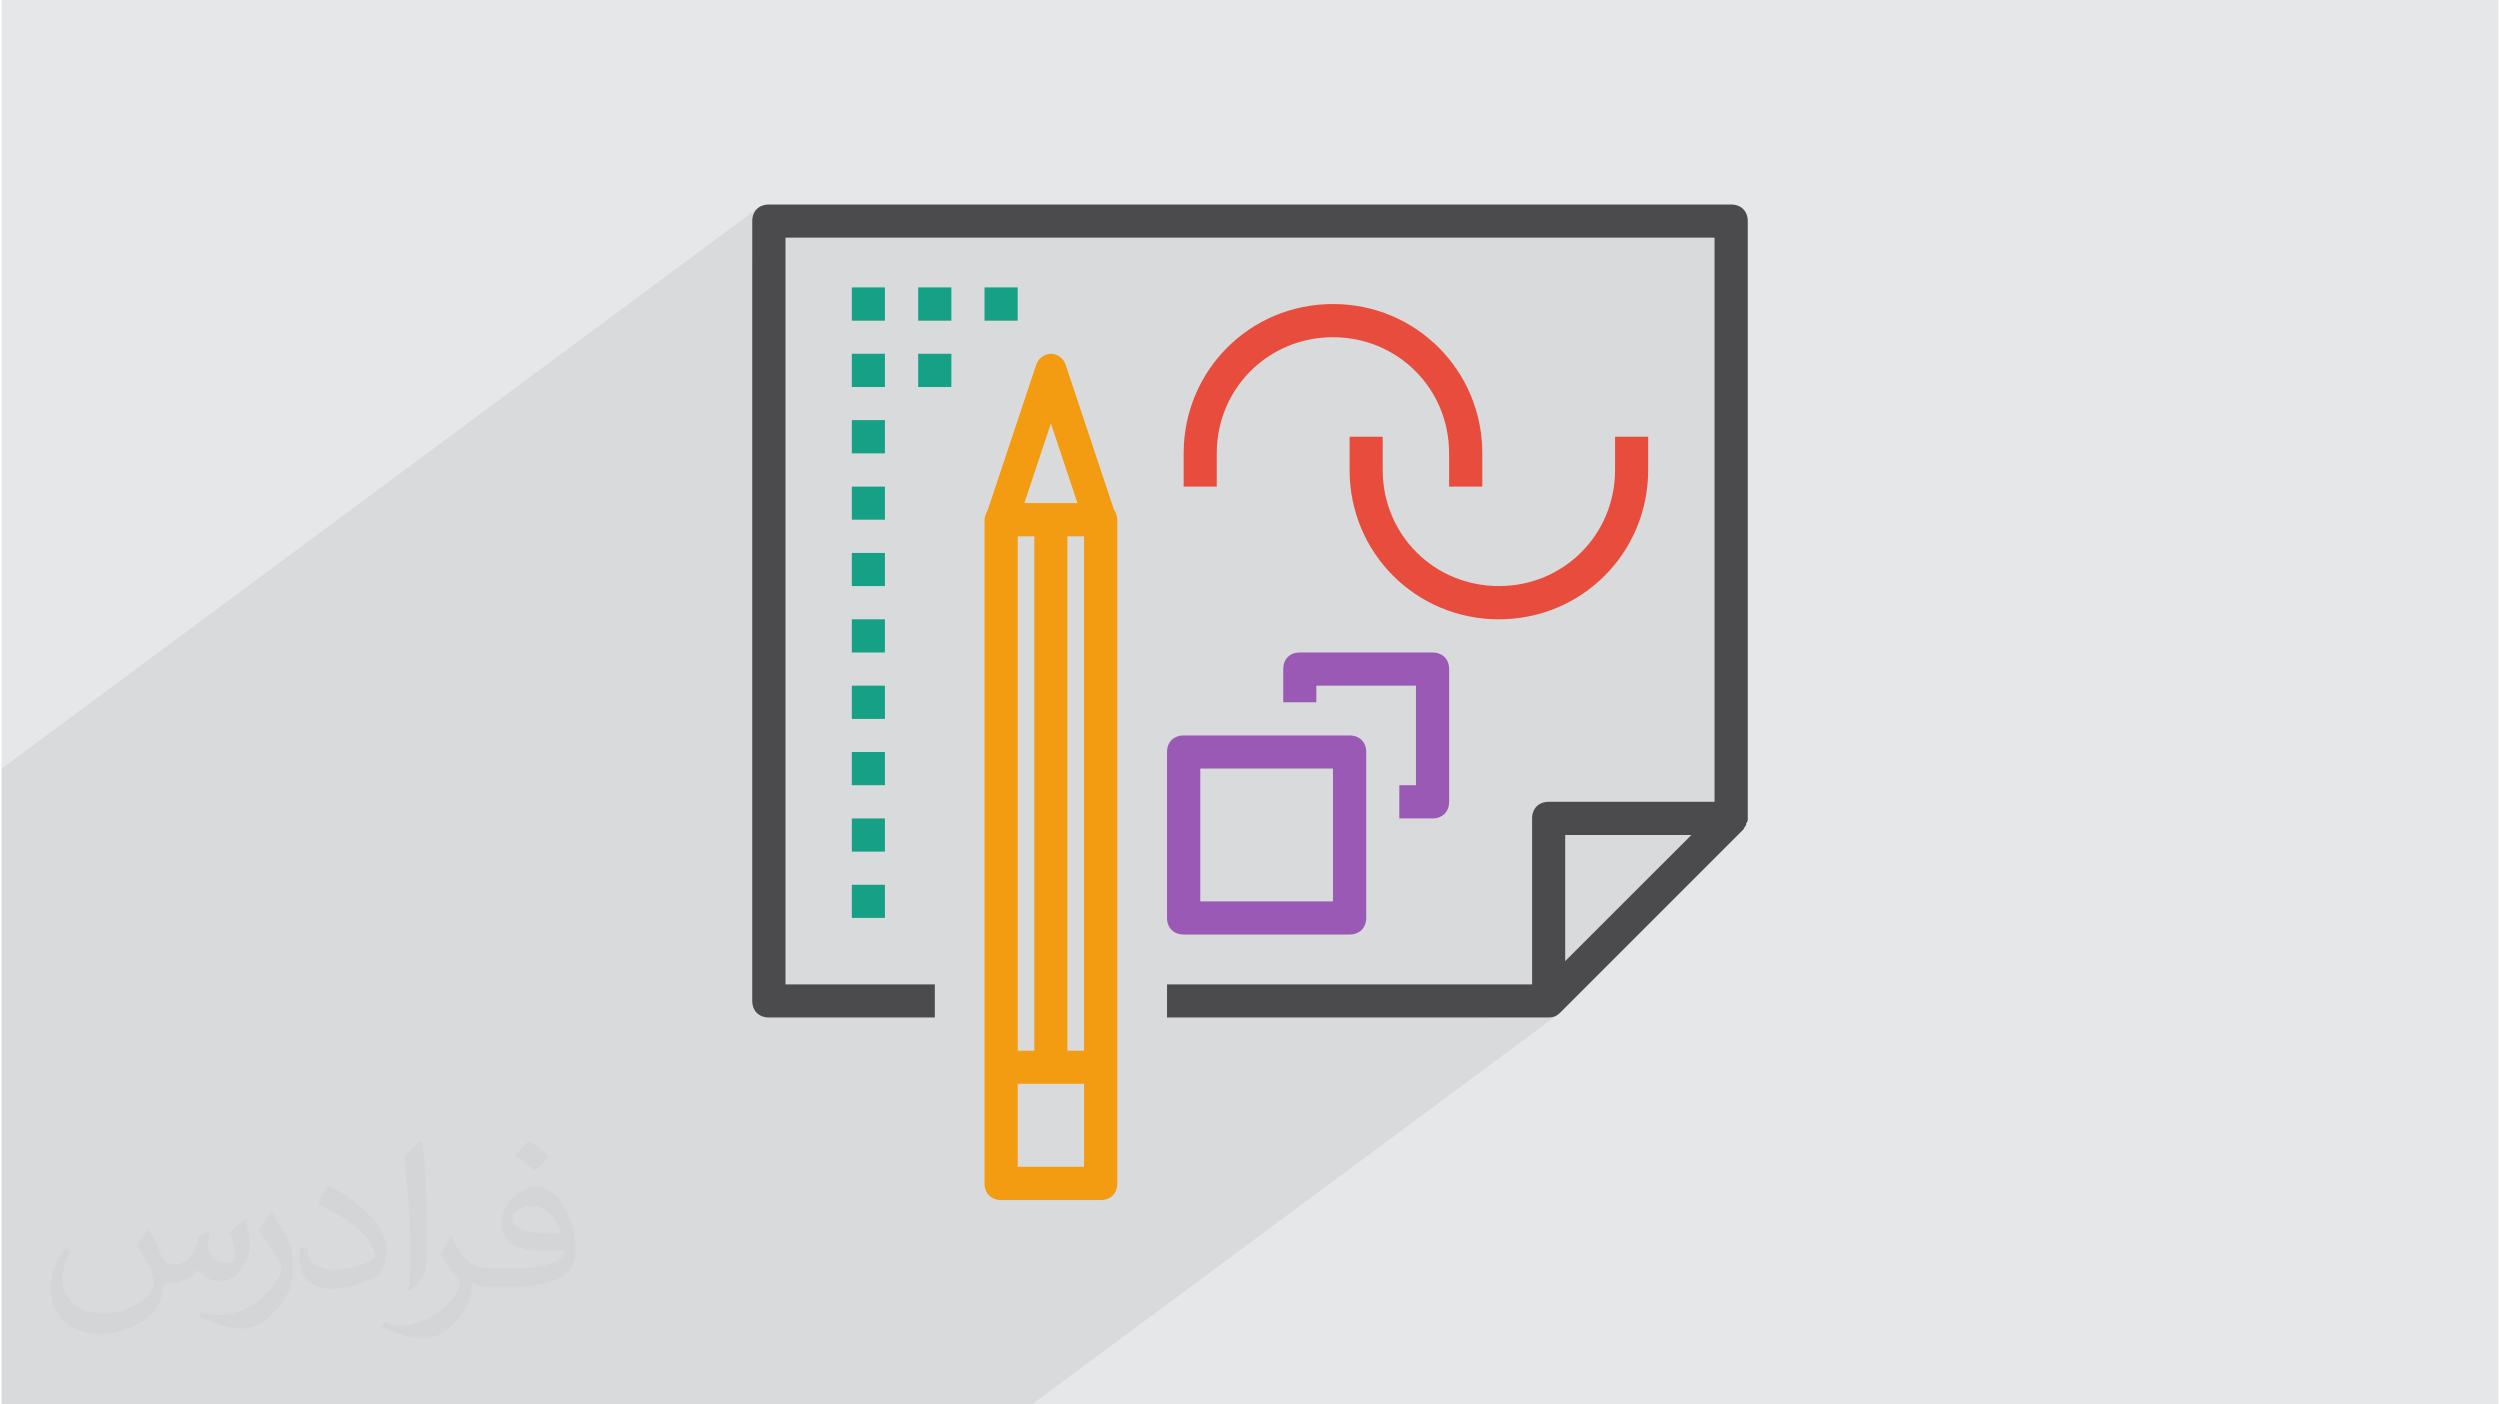 <?xml version="1.0" encoding="UTF-8"?>
<!DOCTYPE svg PUBLIC "-//W3C//DTD SVG 1.0//EN" "http://www.w3.org/TR/2001/REC-SVG-20010904/DTD/svg10.dtd">
<!-- Creator: CorelDRAW 2017 -->
<svg xmlns="http://www.w3.org/2000/svg" xml:space="preserve" width="356px" height="200px" version="1.0" shape-rendering="geometricPrecision" text-rendering="geometricPrecision" image-rendering="optimizeQuality" fill-rule="evenodd" clip-rule="evenodd"
viewBox="0 0 35600 20025"
 xmlns:xlink="http://www.w3.org/1999/xlink">
 <g id="Layer_x0020_1">
  <g id="_2881026918880">
   <path fill="#E6E7E8" d="M0 0l35600 0 0 20025 -35600 0 0 -20025z"/>
   <path fill="#373435" fill-opacity="0.031" d="M2102 17538c67,103 111,202 155,311 31,64 48,183 198,183 44,0 107,-14 163,-45 63,-33 111,-82 135,-159l61 -201 145 -72 10 10c-19,76 -24,148 -24,206 0,169 145,233 262,233 68,0 128,-33 128,-95 0,-81 -34,-216 -78,-338 68,-68 136,-136 214,-191l12 6c34,144 53,286 53,381 0,92 -41,195 -75,263 -70,132 -194,237 -344,237 -114,0 -240,-57 -327,-163l-5 0c-83,101 -209,194 -412,194l-63 0c-10,134 -39,229 -82,313 -122,237 -480,404 -817,404 -470,0 -705,-272 -705,-632 0,-223 72,-431 184,-577l92 37c-70,134 -116,261 -116,385 0,338 274,499 591,499 293,0 657,-188 722,-404 -24,-237 -114,-348 -250,-565 42,-72 95,-144 160,-220l13 0zm5414 -1273c99,62 196,136 290,221 -53,74 -118,142 -201,201 -94,-76 -189,-142 -286,-212 66,-74 131,-146 197,-210zm51 925c-160,0 -291,105 -291,183 0,167 320,219 702,217 -48,-196 -215,-400 -411,-400zm-359 894c208,0 390,-6 528,-41 155,-39 286,-118 286,-171 0,-15 0,-31 -5,-46 -87,9 -186,9 -274,9 -281,0 -496,-64 -581,-223 -22,-43 -36,-93 -36,-148 0,-153 65,-303 181,-406 97,-84 204,-138 313,-138 196,0 354,159 463,408 60,136 101,292 101,490 0,132 -36,243 -118,326 -153,148 -434,204 -865,204l-197 0 0 0 -51 0c-106,0 -184,-19 -244,-66l-10 0c2,24 5,49 5,72 0,97 -32,220 -97,319 -192,286 -400,410 -579,410 -182,0 -405,-70 -606,-161l36 -70c66,27 155,45 279,45 325,0 751,-313 804,-617 -12,-25 -33,-58 -65,-93 -94,-113 -155,-208 -211,-307 49,-95 92,-171 134,-239l16 -2c139,282 265,445 546,445l43 0 0 0 204 0zm-1406 299c24,-130 26,-276 26,-412l0 -202c0,-377 -48,-925 -87,-1281 68,-75 163,-161 238,-219l21 6c51,449 64,971 64,1450 0,126 -5,250 -17,340 -8,114 -73,200 -214,332l-31 -14zm-1447 -596c7,177 94,317 397,317 189,0 349,-49 526,-133 31,-15 48,-33 48,-50 0,-111 -84,-257 -228,-391 -138,-126 -322,-237 -494,-311 -58,-25 -77,-52 -77,-76 0,-52 68,-159 123,-235l20 -2c196,103 416,255 579,426 148,157 240,315 240,488 0,128 -39,250 -102,361 -216,109 -446,191 -674,191 -276,0 -465,-129 -465,-434 0,-33 0,-85 12,-151l95 0zm-500 -502l172 278c63,103 121,214 121,391l0 227c0,183 -117,379 -306,572 -147,132 -278,188 -399,188 -180,0 -386,-56 -623,-159l26 -70c76,21 163,37 270,37 341,-2 690,-251 850,-556 19,-35 27,-68 27,-91 0,-35 -20,-74 -34,-109 -87,-165 -184,-315 -291,-453 56,-88 111,-173 172,-257l15 2z"/>
   <path fill="#373435" fill-opacity="0.078" d="M11177 3389l-474 352 0 -588 4 -51 13 -46 21 -41 27 -34 35 -28 -10803 8007 0 126 0 588 0 1410 0 474 0 227 0 123 0 122 0 229 0 227 0 18 0 106 0 121 0 123 0 106 0 16 0 229 0 106 0 138 0 107 0 244 0 123 0 159 0 60 0 254 0 350 0 123 0 258 0 215 0 349 0 1 0 106 0 17 0 68 0 406 0 97 0 84 0 73 0 18 0 78 0 122 0 116 0 34 0 45 0 131 0 148 0 195 0 155 0 122 0 73 0 245 210 0 394 0 78 0 167 0 394 0 244 0 472 0 19 0 147 0 218 0 420 0 175 0 44 0 253 0 219 0 41 0 402 0 61 0 107 0 61 0 263 0 376 0 93 0 59 0 111 0 209 0 624 0 295 0 88 0 93 0 413 0 199 0 308 0 556 0 106 0 97 0 237 0 66 0 216 0 94 0 26 0 474 0 43 0 43 0 50 0 40 0 456 0 418 0 87 0 52 0 60 0 170 0 313 0 477 0 399 0 87 0 1006 0 307 0 603 0 25 0 847 0 78 0 7498 -5557 -18 12 -20 10 -21 7 -22 6 -24 3 -25 1 -848 0 1084 -804 1799 -1798 -307 0 637 -473 0 -8043 -13246 0z"/>
   <g>
    <path fill="#4B4B4D" fill-rule="nonzero" d="M24897 11669l0 -8516c0,-143 -95,-237 -237,-237l-13720 0c-142,0 -237,94 -237,237l0 11117c0,142 95,237 237,237l2366 0 0 -472 -2129 0 0 -10646 13246 0 0 8043 -2365 0c-141,0 -236,95 -236,237l0 2366 -5205 0 0 472 5441 0c71,0 119,-23 166,-70l2603 -2603c23,-24 23,-47 47,-70l0 -25c23,-23 23,-47 23,-70zm-2603 236l1799 0 -1799 1798 0 -1798z"/>
    <path fill="#F39C12" fill-rule="nonzero" d="M15175 5211c-25,-95 -119,-167 -214,-167 -95,0 -188,72 -213,167l-686 2057c-23,47 -47,95 -47,142l0 9463c0,142 95,237 237,237l1419 0c142,0 237,-95 237,-237l0 -9463c0,-47 -24,-117 -47,-142l-686 -2057zm-687 2436l237 0 0 7334 -237 0 0 -7334zm709 0l237 0 0 7334 -237 0 0 -7334zm-236 -1609l379 1135 -757 0 378 -1135zm473 10598l-946 0 0 -1183 946 0 0 1183z"/>
    <path fill="#E74C3C" fill-rule="nonzero" d="M18983 4335c-1183,0 -2129,946 -2129,2129l0 474 472 0 0 -474c0,-923 734,-1656 1657,-1656 923,0 1656,733 1656,1656l0 474 473 0 0 -474c0,-1183 -946,-2129 -2129,-2129z"/>
    <path fill="#E74C3C" fill-rule="nonzero" d="M23477 6701l0 -474 -472 0 0 474c0,923 -734,1655 -1656,1655 -924,0 -1657,-732 -1657,-1655l0 -474 -472 0 0 474c0,1183 946,2129 2129,2129 1182,0 2128,-946 2128,-2129z"/>
    <path fill="#9B59B6" fill-rule="nonzero" d="M16617 10722l0 2365c0,142 95,237 237,237l2366 0c142,0 237,-95 237,-237l0 -2365c0,-141 -95,-236 -237,-236l-2366 0c-142,0 -237,95 -237,236zm474 236l1892 0 0 1894 -1892 0 0 -1894z"/>
    <path fill="#9B59B6" fill-rule="nonzero" d="M19929 11195l0 474 474 0c141,0 236,-95 236,-237l0 -1893c0,-141 -95,-236 -236,-236l-1894 0c-141,0 -235,95 -235,236l0 474 472 0 0 -237 1420 0 0 1419 -237 0z"/>
    <path fill="#16A085" fill-rule="nonzero" d="M12123 4572l472 0 0 -474 -472 0 0 474z"/>
    <path fill="#16A085" fill-rule="nonzero" d="M13069 4572l473 0 0 -474 -473 0 0 474z"/>
    <path fill="#16A085" fill-rule="nonzero" d="M14015 4572l473 0 0 -474 -473 0 0 474z"/>
    <path fill="#16A085" fill-rule="nonzero" d="M13069 5518l473 0 0 -474 -473 0 0 474z"/>
    <path fill="#16A085" fill-rule="nonzero" d="M12123 5518l472 0 0 -474 -472 0 0 474z"/>
    <path fill="#16A085" fill-rule="nonzero" d="M12123 6464l472 0 0 -474 -472 0 0 474z"/>
    <path fill="#16A085" fill-rule="nonzero" d="M12123 7410l472 0 0 -472 -472 0 0 472z"/>
    <path fill="#16A085" fill-rule="nonzero" d="M12123 8356l472 0 0 -472 -472 0 0 472z"/>
    <path fill="#16A085" fill-rule="nonzero" d="M12123 9303l472 0 0 -473 -472 0 0 473z"/>
    <path fill="#16A085" fill-rule="nonzero" d="M12123 10250l472 0 0 -474 -472 0 0 474z"/>
    <path fill="#16A085" fill-rule="nonzero" d="M12123 11195l472 0 0 -473 -472 0 0 473z"/>
    <path fill="#16A085" fill-rule="nonzero" d="M12123 12142l472 0 0 -473 -472 0 0 473z"/>
    <path fill="#16A085" fill-rule="nonzero" d="M12123 13087l472 0 0 -472 -472 0 0 472z"/>
   </g>
  </g>
 </g>
</svg>
